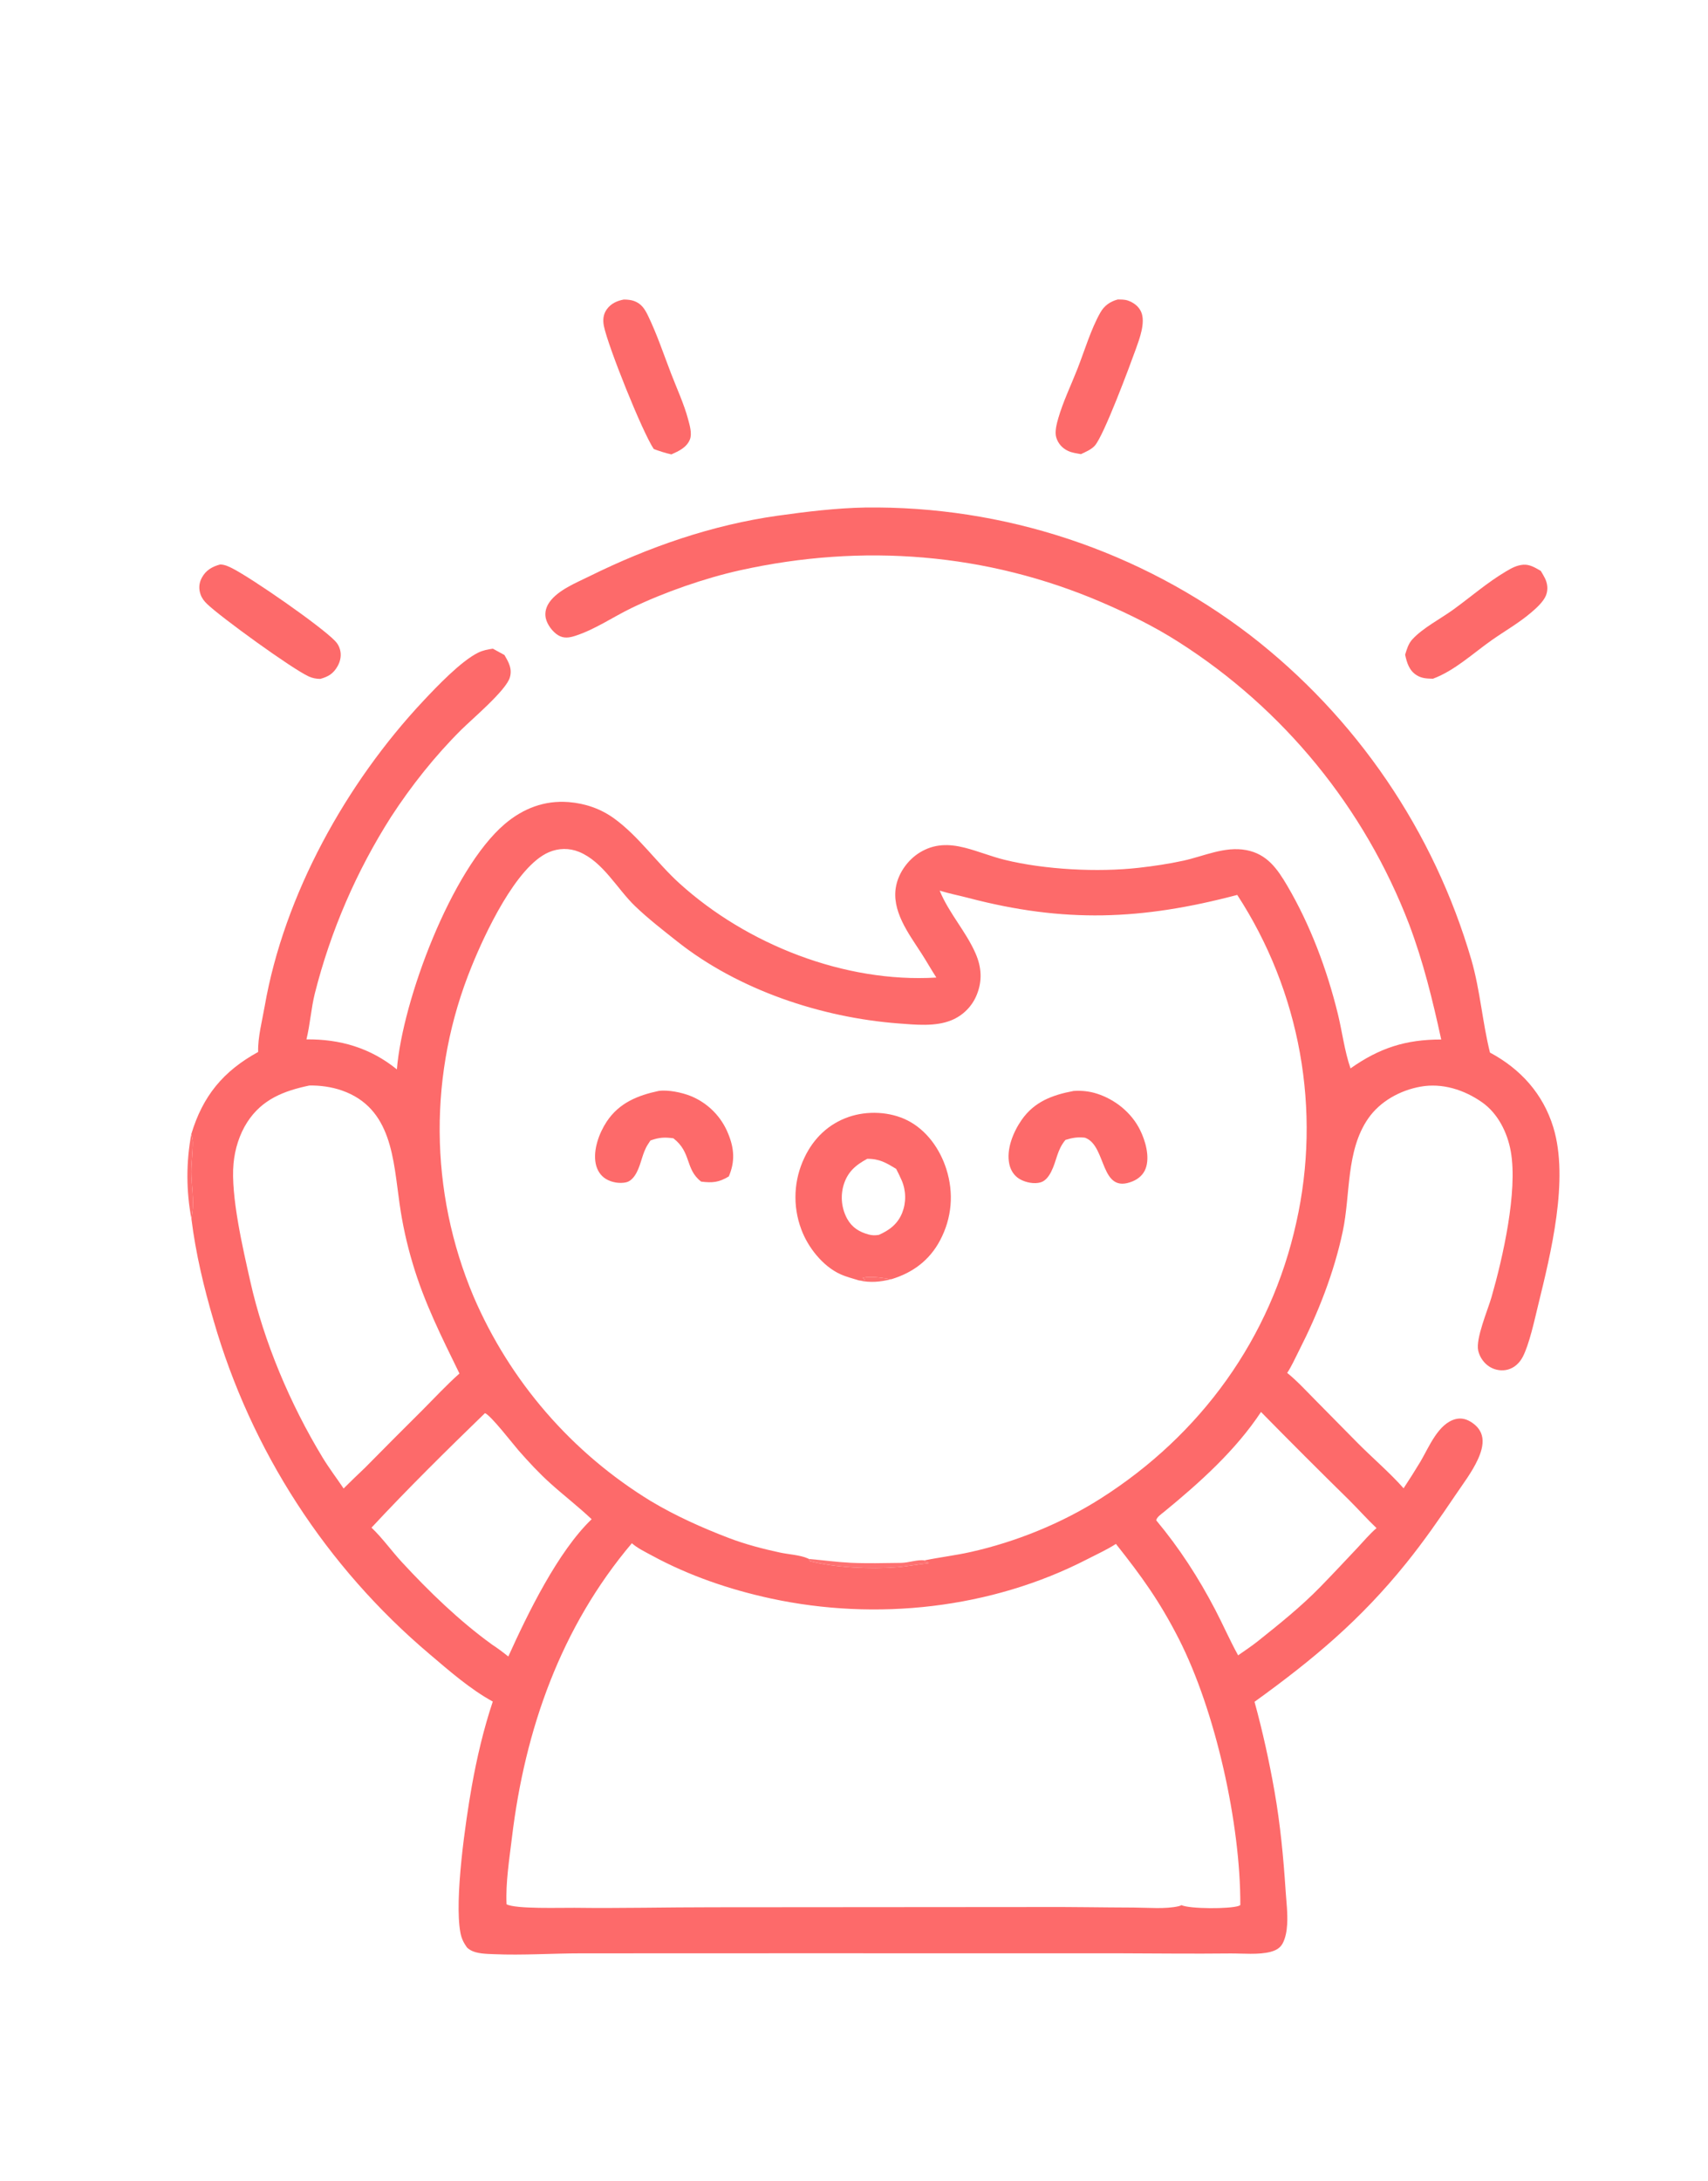 <?xml version="1.0" encoding="UTF-8"?> <svg xmlns="http://www.w3.org/2000/svg" xmlns:xlink="http://www.w3.org/1999/xlink" width="528" height="674"><path fill="#FD6A6A" fill-opacity="0.976" d="M59.181 376.672Q58.565 373.431 58.253 370.146Q57.941 366.862 57.935 363.563Q57.93 360.264 58.231 356.979Q58.532 353.693 59.137 350.45C59.377 351.265 59.587 352.114 59.594 352.968C59.616 356.048 59.149 359.132 59.154 362.218C59.161 366.324 60.056 370.821 59.443 374.849L59.181 376.672Z"></path><path fill="#FD6A6A" d="M192.828 92.565C193.858 92.566 194.985 92.653 195.96 92.994C198.303 93.814 199.353 95.533 200.371 97.647C203.129 103.371 205.191 109.556 207.478 115.491C209.243 120.068 211.419 124.758 212.698 129.489C213.188 131.302 213.995 133.98 213.277 135.783C212.282 138.282 209.839 139.39 207.552 140.41C205.675 139.999 203.912 139.409 202.105 138.76C198.512 133.389 187.987 107.084 186.696 100.81C186.313 98.949 186.446 97.144 187.598 95.552C188.875 93.786 190.751 92.944 192.828 92.565Z"></path><path fill="#FD6A6A" d="M345.504 92.55C346.537 92.559 347.634 92.527 348.623 92.86C350.373 93.45 351.963 94.605 352.738 96.313C354.215 99.567 352.262 104.687 351.135 107.83C349.23 113.142 341.274 134.49 338.471 137.679C337.378 138.922 335.631 139.632 334.162 140.328C332.82 140.086 331.41 139.919 330.166 139.336C328.377 138.499 327.089 137.052 326.512 135.152C325.994 133.444 326.669 130.894 327.16 129.204C328.651 124.072 331.111 118.979 333.073 113.985C335.244 108.459 337.289 101.58 340.192 96.521C341.411 94.397 343.197 93.181 345.504 92.55Z"></path><path fill="#FD6A6A" d="M68.057 174.422C69.475 174.455 70.686 175.038 71.924 175.674C78.042 178.818 99.013 193.337 103.575 198.047C104.329 198.826 104.81 199.654 105.102 200.697C105.593 202.449 105.256 204.264 104.374 205.83C103.045 208.187 101.51 209.073 99.02 209.783C97.749 209.77 96.632 209.565 95.469 209.039C90.288 206.695 68.225 190.702 64.013 186.631C63.102 185.751 62.409 184.863 61.987 183.649C61.393 181.935 61.505 180.162 62.369 178.56C63.647 176.19 65.555 175.106 68.057 174.422Z"></path><path fill="#FD6A6A" d="M470.911 174.5C472.947 174.368 474.605 175.429 476.303 176.405C476.748 177.139 477.196 177.878 477.578 178.648C478.425 180.361 478.629 182.244 477.886 184.049C477.073 186.023 474.823 188.01 473.23 189.365C469.545 192.496 465.176 194.991 461.213 197.767C455.369 201.858 449.706 207.233 442.964 209.731C441.124 209.675 439.555 209.658 437.938 208.647C435.619 207.198 434.92 204.816 434.373 202.317C434.88 200.645 435.372 198.912 436.582 197.59C439.853 194.017 445.237 191.274 449.194 188.415C454.629 184.489 459.741 180.009 465.522 176.587C467.311 175.528 468.811 174.683 470.911 174.5Z"></path><path fill="#FD6A6A" d="M445.53 321.215C442.863 309.005 440.023 297.305 435.59 285.57Q434.309 282.23 432.895 278.943Q431.482 275.656 429.938 272.428Q428.395 269.2 426.725 266.036Q425.054 262.872 423.259 259.777Q421.463 256.682 419.546 253.661Q417.629 250.64 415.593 247.698Q413.557 244.756 411.406 241.897Q409.254 239.038 406.991 236.267Q404.727 233.496 402.355 230.818Q399.982 228.139 397.505 225.557Q395.028 222.975 392.45 220.494Q389.872 218.012 387.198 215.636Q384.523 213.259 381.755 210.991Q378.988 208.722 376.133 206.566Q373.277 204.409 370.338 202.368Q367.399 200.327 364.381 198.405C356.875 193.601 348.827 189.664 340.651 186.145C305.004 170.804 266.565 167.842 228.784 176.221C217.846 178.646 205.345 183.006 195.271 187.861C189.515 190.635 183.946 194.506 177.858 196.47C176.014 197.066 174.299 197.357 172.546 196.292C170.81 195.238 169.119 192.974 168.708 190.977C168.344 189.213 168.843 187.508 169.87 186.059C172.527 182.311 178.137 180.081 182.147 178.099C200.557 169 220.104 162.204 240.511 159.342C249.336 158.104 258.541 156.99 267.45 156.827Q269.444 156.801 271.437 156.816Q273.431 156.831 275.424 156.887Q277.417 156.944 279.409 157.042Q281.4 157.14 283.389 157.279Q285.378 157.419 287.363 157.6Q289.349 157.78 291.33 158.003Q293.312 158.225 295.288 158.488Q297.264 158.751 299.235 159.055Q301.205 159.36 303.169 159.705Q305.133 160.05 307.089 160.436Q309.045 160.822 310.992 161.249Q312.94 161.676 314.878 162.143Q316.817 162.61 318.745 163.117Q320.673 163.624 322.59 164.172Q324.507 164.719 326.413 165.306Q328.318 165.893 330.211 166.52Q332.103 167.147 333.983 167.812Q335.862 168.478 337.727 169.183Q339.592 169.888 341.442 170.631Q343.292 171.375 345.126 172.157Q346.96 172.938 348.777 173.758Q350.595 174.578 352.395 175.436Q354.195 176.293 355.976 177.188Q357.758 178.082 359.521 179.014Q361.283 179.946 363.026 180.914Q364.769 181.882 366.492 182.886Q368.214 183.89 369.915 184.93Q371.616 185.969 373.295 187.044Q374.974 188.119 376.631 189.229Q378.287 190.338 379.92 191.482Q381.553 192.626 383.161 193.804Q384.77 194.981 386.354 196.192Q387.884 197.372 389.39 198.582Q390.896 199.793 392.378 201.032Q393.86 202.272 395.317 203.54Q396.774 204.809 398.206 206.106Q399.638 207.403 401.044 208.728Q402.451 210.053 403.83 211.405Q405.21 212.757 406.563 214.137Q407.916 215.516 409.242 216.921Q410.567 218.327 411.865 219.758Q413.162 221.19 414.431 222.647Q415.7 224.103 416.941 225.585Q418.181 227.066 419.391 228.572Q420.602 230.077 421.783 231.606Q422.964 233.135 424.114 234.687Q425.265 236.239 426.385 237.814Q427.504 239.388 428.593 240.984Q429.681 242.58 430.738 244.197Q431.795 245.815 432.82 247.452Q433.845 249.09 434.837 250.747Q435.83 252.405 436.789 254.082Q437.749 255.759 438.675 257.454Q439.601 259.149 440.494 260.862Q441.387 262.576 442.246 264.306Q443.104 266.037 443.929 267.784Q444.754 269.531 445.544 271.294Q446.334 273.057 447.089 274.835Q447.844 276.613 448.564 278.406Q449.284 280.198 449.969 282.005Q450.653 283.811 451.302 285.631Q451.951 287.451 452.564 289.283Q453.176 291.115 453.753 292.958Q454.33 294.802 454.87 296.657C457.584 306.101 458.251 315.805 460.598 325.249C470.056 330.309 477.019 338.005 480.183 348.359C485.112 364.492 479.373 387.448 475.475 403.375C474.395 407.786 472.743 415.492 470.696 419.352C469.744 421.148 468.183 422.618 466.207 423.186C464.333 423.725 462.271 423.398 460.602 422.414C458.809 421.356 457.422 419.394 456.963 417.364C456.123 413.655 459.911 404.862 461.077 400.814C464.538 388.793 469.239 368.183 467.034 355.792C466.003 349.996 463.074 344.073 458.175 340.629C452.663 336.754 445.882 334.58 439.142 335.782C432.824 336.909 426.612 340.32 422.933 345.651C416.055 355.616 417.507 369.038 415.106 380.432C412.407 393.236 407.488 405.72 401.564 417.357C400.406 419.631 399.313 422.113 397.919 424.239C400.946 426.682 403.648 429.636 406.386 432.4L419.501 445.693C424.028 450.282 429.761 455.181 433.896 459.89Q436.586 455.822 439.105 451.646C441.709 447.266 444.602 439.779 450.082 438.484C451.877 438.06 453.512 438.566 455.013 439.572C456.726 440.721 457.964 442.265 458.254 444.349C458.567 446.593 457.776 448.957 456.852 450.978C455.073 454.864 452.293 458.488 449.907 462.02C445.018 469.258 440.178 476.241 434.685 483.05C420.544 500.581 406.052 512.711 387.816 525.865C390.296 534.885 392.36 544.26 393.982 553.471C395.771 563.636 396.761 573.996 397.431 584.291C397.652 587.695 398.114 591.229 397.904 594.636C397.784 596.594 397.448 598.766 396.513 600.516C395.728 601.986 394.409 602.682 392.85 603.11C389.173 604.121 384.013 603.587 380.194 603.628C368.942 603.749 357.736 603.62 346.485 603.585L245.911 603.572L179.578 603.594C170.694 603.598 161.619 604.234 152.769 603.854C150.533 603.758 147.291 603.761 145.336 602.53C144.993 602.313 144.561 602.021 144.299 601.705C143.272 600.237 142.662 598.969 142.327 597.191C140.406 587.011 143.917 562.801 145.836 552.014C147.395 543.249 149.51 534.223 152.337 525.789C145.44 522.046 138.723 516.167 132.741 511.087Q129.771 508.574 126.895 505.954Q124.019 503.335 121.242 500.611Q118.464 497.887 115.788 495.063Q113.113 492.239 110.542 489.319Q107.972 486.398 105.511 483.386Q103.05 480.373 100.701 477.272Q98.353 474.171 96.119 470.986Q93.886 467.801 91.771 464.535Q89.657 461.27 87.663 457.93Q85.67 454.589 83.801 451.178Q81.931 447.766 80.189 444.289Q78.446 440.811 76.832 437.271Q75.219 433.732 73.736 430.136Q72.254 426.539 70.904 422.891Q69.555 419.242 68.34 415.547Q67.126 411.852 66.048 408.114C63.031 397.897 60.49 387.245 59.181 376.672L59.443 374.849C60.056 370.821 59.161 366.324 59.154 362.218C59.149 359.132 59.616 356.048 59.594 352.968C59.587 352.114 59.377 351.265 59.137 350.45C62.681 338.653 69.011 330.99 79.805 325.061C79.667 320.588 81.046 315.404 81.817 310.972C87.823 276.484 107.061 241.952 130.838 216.612C135.062 212.11 142.532 204.251 147.884 201.643C149.302 200.953 150.812 200.67 152.362 200.446L155.926 202.391C157.252 204.641 158.399 206.622 157.614 209.331C156.451 213.347 145.981 222.138 142.573 225.524C134.496 233.55 127.095 242.867 120.894 252.41Q116.881 258.704 113.383 265.298Q109.885 271.892 106.925 278.745Q103.965 285.597 101.562 292.664Q99.159 299.731 97.328 306.967C96.165 311.648 95.875 316.511 94.734 321.178C105.143 321.066 114.494 323.801 122.69 330.444C124.434 309.077 139.564 268.653 156.026 254.637C161.711 249.797 168.391 247.231 175.877 247.855C180.938 248.276 185.696 249.905 189.822 252.888C197.416 258.377 203.005 266.571 209.958 272.887C230.848 291.86 261.142 303.779 289.459 302.068C287.872 299.621 286.445 297.081 284.866 294.628C280.915 288.491 275.382 281.325 277.056 273.565C277.938 269.48 280.758 265.633 284.309 263.445C288.766 260.698 293.305 260.7 298.245 261.951C302.405 263.005 306.404 264.666 310.563 265.688C322.994 268.741 339.348 269.58 352.004 268.156C356.59 267.641 361.29 266.944 365.796 265.961C372.178 264.568 378.627 261.422 385.284 262.688C391.66 263.901 394.828 268.408 397.918 273.665C405.053 285.805 410.205 299.574 413.557 313.224C414.917 318.761 415.627 324.775 417.492 330.139C426.434 323.824 434.564 321.2 445.53 321.215ZM250.084 481.727C254.284 482.09 258.498 482.678 262.704 482.893C267.94 483.16 273.295 482.997 278.54 482.937C280.875 482.911 283.599 481.87 285.845 482.159C290.539 481.192 295.307 480.638 300 479.59C314.047 476.454 328.173 470.732 340.315 463.007C371.2 443.359 392.83 413.597 400.735 377.732Q401.095 376.122 401.416 374.503Q401.736 372.884 402.016 371.258Q402.296 369.632 402.535 367.999Q402.774 366.366 402.973 364.728Q403.171 363.09 403.329 361.447Q403.486 359.804 403.603 358.158Q403.719 356.512 403.795 354.864Q403.871 353.216 403.905 351.566Q403.939 349.916 403.933 348.266Q403.926 346.616 403.878 344.966Q403.83 343.317 403.742 341.669Q403.653 340.021 403.523 338.376Q403.393 336.731 403.222 335.09Q403.051 333.449 402.839 331.812Q402.628 330.175 402.375 328.545Q402.123 326.914 401.83 325.29Q401.537 323.666 401.203 322.05Q400.87 320.434 400.496 318.826Q400.123 317.219 399.709 315.622Q399.296 314.024 398.842 312.437Q398.389 310.851 397.897 309.276Q397.404 307.701 396.872 306.138Q396.341 304.576 395.77 303.028Q395.2 301.479 394.591 299.946Q393.982 298.412 393.335 296.894Q392.688 295.376 392.004 293.874Q391.319 292.372 390.598 290.888Q389.876 289.404 389.117 287.939Q388.359 286.473 387.564 285.027Q386.769 283.581 385.939 282.155Q385.108 280.729 384.242 279.324Q383.377 277.919 382.476 276.536C352.858 284.354 328.976 285.236 299.362 277.467C296.404 276.691 293.404 276.12 290.484 275.207C293.39 282.276 298.588 287.75 301.595 294.651C303.416 298.833 303.706 302.987 302.001 307.269Q301.738 307.941 301.407 308.584Q301.077 309.226 300.684 309.832Q300.29 310.437 299.837 311Q299.385 311.563 298.877 312.077Q298.37 312.591 297.813 313.051Q297.256 313.511 296.655 313.912Q296.054 314.313 295.416 314.652Q294.778 314.99 294.109 315.262C289.177 317.301 282.976 316.644 277.761 316.249C253.859 314.436 228.282 305.916 209.34 290.903C204.95 287.424 200.357 283.874 196.316 279.991C190.741 274.637 186.42 266.276 179.028 263.244C175.969 261.989 172.66 262.049 169.629 263.36C159.505 267.739 149.807 288.728 145.808 298.604Q145.189 300.117 144.607 301.646Q144.026 303.174 143.482 304.716Q142.938 306.258 142.432 307.813Q141.927 309.368 141.459 310.935Q140.992 312.502 140.563 314.08Q140.135 315.658 139.745 317.246Q139.355 318.834 139.005 320.431Q138.655 322.028 138.343 323.633Q138.032 325.238 137.761 326.851Q137.489 328.463 137.258 330.082Q137.026 331.701 136.834 333.324Q136.642 334.948 136.49 336.576Q136.338 338.204 136.227 339.836Q136.115 341.467 136.043 343.1Q135.972 344.734 135.94 346.369Q135.909 348.003 135.918 349.639Q135.927 351.274 135.976 352.908Q136.025 354.542 136.114 356.175Q136.203 357.808 136.333 359.438Q136.462 361.068 136.632 362.694Q136.801 364.32 137.011 365.942Q137.22 367.563 137.469 369.18Q137.719 370.795 138.007 372.405Q138.296 374.014 138.625 375.616Q138.953 377.218 139.321 378.811Q139.689 380.404 140.096 381.988Q140.503 383.572 140.948 385.145Q141.394 386.718 141.878 388.28Q142.362 389.842 142.885 391.391Q143.407 392.94 143.968 394.477Q144.528 396.013 145.127 397.534Q145.725 399.056 146.36 400.563Q147.408 403.006 148.549 405.407Q149.691 407.808 150.924 410.163Q152.157 412.518 153.481 414.824Q154.804 417.13 156.215 419.383Q157.626 421.636 159.123 423.833Q160.62 426.03 162.201 428.168Q163.782 430.305 165.444 432.38Q167.106 434.455 168.847 436.465Q170.588 438.474 172.405 440.415Q174.222 442.356 176.113 444.225Q178.003 446.094 179.965 447.889Q181.926 449.684 183.955 451.402Q185.984 453.12 188.078 454.758Q190.172 456.396 192.328 457.953Q194.484 459.509 196.698 460.981Q198.912 462.453 201.181 463.839C208.75 468.374 217.1 472.119 225.345 475.264C230.403 477.194 235.855 478.619 241.147 479.753C243.717 480.304 247.286 480.496 249.642 481.524C249.791 481.589 249.937 481.66 250.084 481.727ZM195.328 476.87C173.386 502.824 162.274 534.4 158.257 567.821C157.462 574.436 156.279 581.767 156.595 588.431C159.376 589.968 173.687 589.47 177.569 589.521C191.882 589.706 206.207 589.345 220.523 589.355L321.451 589.28C331.139 589.225 340.812 589.424 350.497 589.448C354.783 589.459 360.256 589.988 364.401 589.023C364.701 588.953 364.949 588.839 365.226 588.706C367.881 589.901 380.121 589.898 382.888 588.945C383.163 588.85 383.215 588.798 383.427 588.654C383.504 563.578 375.773 528.659 364.362 506.321C358.489 494.825 352.94 487.111 344.968 477.08C342.175 478.876 339.095 480.266 336.146 481.786C306.393 497.123 270.823 500.979 238.236 493.928C225.504 491.173 212.927 486.872 201.47 480.639C199.427 479.527 197.072 478.402 195.328 476.87ZM95.614 335.435C87.741 337.09 81.008 339.683 76.445 346.737C74.013 350.497 72.601 355.089 72.19 359.532C71.265 369.526 75.12 385.902 77.358 395.891C81.567 414.673 89.728 433.894 99.693 450.331C101.708 453.654 104.058 456.73 106.223 459.949Q109.484 456.707 112.829 453.552Q121.696 444.559 130.657 435.66C134.407 431.896 138.063 427.955 142.031 424.42C136.503 413.105 131.14 402.484 127.554 390.354Q124.855 381.353 123.532 372.05C121.557 358.373 121.248 342.375 105.64 336.947C102.508 335.858 98.927 335.36 95.614 335.435ZM149.912 436.674C138.015 448.211 126.133 459.918 114.846 472.053C118.236 475.276 121.036 479.243 124.223 482.695C132.654 491.829 142.009 500.88 152.102 508.177C153.861 509.321 155.497 510.556 157.135 511.867C163.109 498.661 172.442 479.452 182.898 469.446C178.795 465.566 174.321 462.128 170.129 458.353C166.591 455.167 163.425 451.744 160.287 448.172C158.667 446.329 151.619 437.187 149.912 436.674ZM389.822 436.305C381.961 448.193 370.864 458.145 359.915 467.117C359.209 467.695 357.426 468.901 357.453 469.818C364.609 478.4 370.446 487.426 375.626 497.327C378.073 502.005 380.191 506.892 382.744 511.507C384.8 510.059 386.937 508.664 388.899 507.091C395.58 501.756 402.217 496.451 408.197 490.315C412.068 486.342 415.869 482.278 419.675 478.242C421.604 476.197 423.388 474.021 425.531 472.19C422.598 469.406 419.91 466.366 417.04 463.513Q403.307 450.033 389.822 436.305ZM250.084 481.727L250.355 482.429C258.178 484.415 269.214 484.932 277.32 484.282C280.564 484.022 283.761 483.362 287.005 483.078L287.084 482.834L285.919 482.494L285.845 482.159C283.599 481.87 280.875 482.911 278.54 482.937C273.295 482.997 267.94 483.16 262.704 482.893C258.498 482.678 254.284 482.09 250.084 481.727Z"></path><path fill="#FD6A6A" fill-opacity="0.945" d="M250.084 481.727C254.284 482.09 258.498 482.678 262.704 482.893C267.94 483.16 273.295 482.997 278.54 482.937C280.875 482.911 283.599 481.87 285.845 482.159L285.919 482.494L287.084 482.834L287.005 483.078C283.761 483.362 280.564 484.022 277.32 484.282C269.214 484.932 258.178 484.415 250.355 482.429L250.084 481.727Z"></path><path fill="#FD6A6A" d="M203.644 337.097C206.557 336.692 210.795 337.587 213.494 338.666Q213.983 338.864 214.462 339.086Q214.941 339.309 215.408 339.555Q215.875 339.801 216.329 340.071Q216.783 340.34 217.223 340.632Q217.662 340.924 218.087 341.237Q218.512 341.551 218.92 341.885Q219.329 342.22 219.72 342.574Q220.111 342.929 220.483 343.302Q220.856 343.676 221.21 344.068Q221.563 344.46 221.896 344.869Q222.23 345.279 222.542 345.704Q222.854 346.13 223.145 346.57Q223.435 347.011 223.704 347.466Q223.972 347.92 224.216 348.388Q224.461 348.856 224.682 349.335Q224.903 349.814 225.1 350.304C226.994 354.896 227.253 358.93 225.304 363.52C222.225 365.372 220.256 365.564 216.745 365.123C211.726 361.248 213.835 356.104 208.16 351.736C205.415 351.358 203.699 351.471 201.076 352.413C200.795 352.828 200.529 353.251 200.257 353.672C198.554 356.315 198.26 359.597 196.775 362.365C196.107 363.612 195.069 364.976 193.623 365.325C191.604 365.813 189.073 365.379 187.307 364.301C185.577 363.245 184.548 361.525 184.155 359.563C183.302 355.309 185.223 350.105 187.543 346.598C191.375 340.806 197.13 338.475 203.644 337.097Z"></path><path fill="#FD6A6A" d="M331.906 337.11C334.358 336.949 336.742 337.193 339.087 337.943C344.739 339.752 349.763 343.803 352.416 349.135C354.07 352.461 355.504 357.39 354.177 361.038C353.484 362.94 351.969 364.276 350.127 365.037C340.032 369.204 342.158 354.303 335.627 351.644C335.544 351.61 335.459 351.579 335.374 351.547C333.125 351.299 331.502 351.577 329.377 352.233C326.735 355.35 326.697 358.621 324.962 362.052C324.273 363.415 323.248 364.889 321.709 365.349C319.724 365.942 317.075 365.393 315.308 364.39C313.542 363.387 312.448 361.703 312.019 359.739C311.013 355.131 313.233 349.792 315.812 346.073C319.747 340.398 325.384 338.332 331.906 337.11Z"></path><path fill="#FD6A6A" d="M265.59 395.672C263.654 395.068 261.601 394.564 259.754 393.719C254.289 391.219 249.712 385.37 247.688 379.828Q247.438 379.16 247.222 378.48Q247.005 377.8 246.824 377.11Q246.642 376.419 246.496 375.721Q246.35 375.023 246.239 374.318Q246.128 373.613 246.053 372.903Q245.977 372.194 245.938 371.481Q245.899 370.769 245.896 370.055Q245.893 369.342 245.926 368.629Q245.959 367.916 246.028 367.206Q246.097 366.496 246.201 365.79Q246.306 365.084 246.447 364.384Q246.587 363.685 246.762 362.993Q246.938 362.301 247.148 361.619Q247.358 360.938 247.603 360.267Q247.847 359.597 248.125 358.94Q248.403 358.282 248.714 357.64C251.516 351.726 256.151 347.271 262.38 345.134C268.092 343.174 275.062 343.46 280.492 346.189C286.419 349.168 290.559 355.015 292.54 361.236C294.917 368.698 294.268 376.377 290.598 383.295C287.334 389.447 282.153 393.29 275.55 395.286C272.011 396.136 269.166 396.426 265.59 395.672ZM268.091 358.085C264.444 360.035 261.95 362.208 260.751 366.303Q260.567 366.945 260.447 367.602Q260.326 368.259 260.27 368.925Q260.215 369.59 260.224 370.258Q260.233 370.926 260.308 371.59Q260.382 372.254 260.521 372.907Q260.66 373.56 260.862 374.197Q261.064 374.834 261.327 375.448Q261.59 376.062 261.912 376.647C263.425 379.336 265.639 380.687 268.533 381.473C269.638 381.774 270.534 381.759 271.657 381.593C274.965 380.151 277.515 378.205 278.897 374.774Q279.134 374.171 279.31 373.547Q279.487 372.923 279.602 372.286Q279.716 371.648 279.768 371.002Q279.82 370.356 279.808 369.707Q279.796 369.059 279.721 368.416Q279.646 367.772 279.509 367.139Q279.371 366.505 279.172 365.888Q278.973 365.271 278.715 364.677C278.206 363.498 277.615 362.344 277.037 361.198C273.972 359.325 271.825 358.035 268.091 358.085ZM265.59 395.672C269.166 396.426 272.011 396.136 275.55 395.286C272.698 394.874 269.539 394.261 266.681 394.832L267.444 395.524L265.59 395.672Z"></path><path fill="#FD6A6A" fill-opacity="0.965" d="M265.59 395.672L267.444 395.524L266.681 394.832C269.539 394.261 272.698 394.874 275.55 395.286C272.011 396.136 269.166 396.426 265.59 395.672Z"></path></svg> 